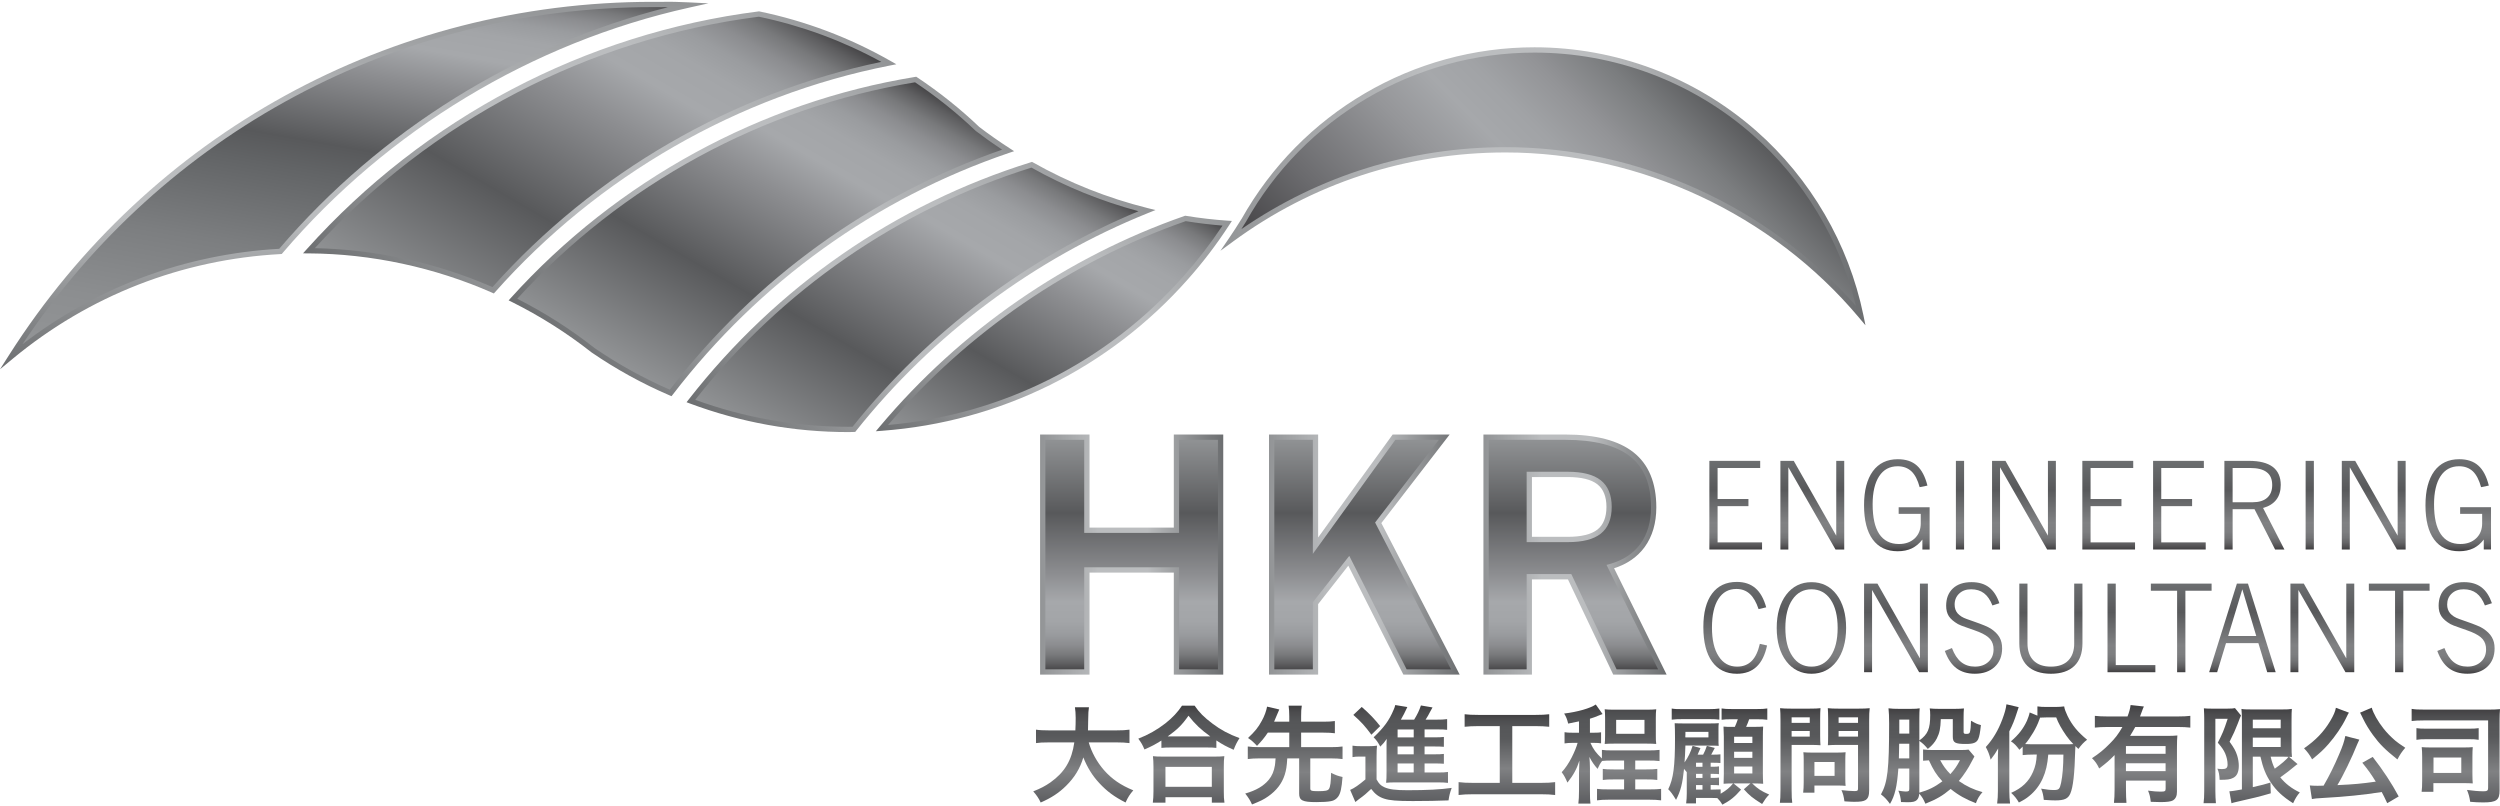 <?xml version="1.0" encoding="UTF-8"?>
<svg id="_圖層_1" data-name="圖層_1" xmlns="http://www.w3.org/2000/svg" version="1.1" xmlns:xlink="http://www.w3.org/1999/xlink" viewBox="0 0 248 80">
  <!-- Generator: Adobe Illustrator 29.7.1, SVG Export Plug-In . SVG Version: 2.1.1 Build 8)  -->
  <defs>
    <linearGradient id="linear-gradient" x1="112.261" y1="43.368" x2="112.261" y2="66.659" gradientUnits="userSpaceOnUse">
      <stop offset="0" stop-color="#929496"/>
      <stop offset=".323" stop-color="#58595b"/>
      <stop offset=".584" stop-color="#8d8e91"/>
      <stop offset=".699" stop-color="#a6a8ab"/>
      <stop offset=".783" stop-color="#a3a5a8"/>
      <stop offset=".838" stop-color="#9a9c9f"/>
      <stop offset=".885" stop-color="#8c8d90"/>
      <stop offset=".927" stop-color="#78797b"/>
      <stop offset=".965" stop-color="#5e5e60"/>
      <stop offset="1" stop-color="#403f41"/>
    </linearGradient>
    <linearGradient id="linear-gradient1" x1="103.176" y1="55.013" x2="121.346" y2="55.013" gradientUnits="userSpaceOnUse">
      <stop offset="0" stop-color="#929496"/>
      <stop offset=".317" stop-color="#bbbdbf"/>
      <stop offset=".586" stop-color="#bbbdbf"/>
      <stop offset=".793" stop-color="#919395"/>
      <stop offset="1" stop-color="#6c6e70"/>
    </linearGradient>
    <linearGradient id="linear-gradient2" x1="135.26" x2="135.26" xlink:href="#linear-gradient"/>
    <linearGradient id="linear-gradient3" x1="125.886" x2="144.803" xlink:href="#linear-gradient1"/>
    <linearGradient id="linear-gradient4" x1="156.162" x2="156.162" xlink:href="#linear-gradient"/>
    <linearGradient id="linear-gradient5" x1="147.156" x2="165.329" xlink:href="#linear-gradient1"/>
    <linearGradient id="linear-gradient6" x1="172.182" y1="45.717" x2="172.182" y2="54.511" gradientUnits="userSpaceOnUse">
      <stop offset="0" stop-color="#6c6e70"/>
      <stop offset=".323" stop-color="#58595b"/>
      <stop offset=".699" stop-color="#808183"/>
      <stop offset=".798" stop-color="#7d7e80"/>
      <stop offset=".863" stop-color="#747577"/>
      <stop offset=".918" stop-color="#666668"/>
      <stop offset=".967" stop-color="#525153"/>
      <stop offset="1" stop-color="#403f41"/>
    </linearGradient>
    <linearGradient id="linear-gradient7" x1="179.782" x2="179.782" xlink:href="#linear-gradient6"/>
    <linearGradient id="linear-gradient8" x1="188.169" y1="45.553" x2="188.169" y2="54.683" xlink:href="#linear-gradient6"/>
    <linearGradient id="linear-gradient9" x1="194.432" x2="194.432" xlink:href="#linear-gradient6"/>
    <linearGradient id="linear-gradient10" x1="200.777" x2="200.777" xlink:href="#linear-gradient6"/>
    <linearGradient id="linear-gradient11" x1="209.182" x2="209.182" xlink:href="#linear-gradient6"/>
    <linearGradient id="linear-gradient12" x1="216.197" x2="216.197" xlink:href="#linear-gradient6"/>
    <linearGradient id="linear-gradient13" x1="223.637" x2="223.637" xlink:href="#linear-gradient6"/>
    <linearGradient id="linear-gradient14" x1="229.126" x2="229.126" xlink:href="#linear-gradient6"/>
    <linearGradient id="linear-gradient15" x1="235.473" x2="235.473" xlink:href="#linear-gradient6"/>
    <linearGradient id="linear-gradient16" x1="243.858" y1="45.553" x2="243.858" y2="54.683" xlink:href="#linear-gradient6"/>
    <linearGradient id="linear-gradient17" x1="172.133" y1="57.726" x2="172.133" y2="66.836" xlink:href="#linear-gradient6"/>
    <linearGradient id="linear-gradient18" x1="179.692" y1="57.751" x2="179.692" y2="66.836" xlink:href="#linear-gradient6"/>
    <linearGradient id="linear-gradient19" x1="188.08" y1="57.894" x2="188.08" y2="66.684" xlink:href="#linear-gradient6"/>
    <linearGradient id="linear-gradient20" x1="195.767" y1="57.751" x2="195.767" y2="66.836" xlink:href="#linear-gradient6"/>
    <linearGradient id="linear-gradient21" x1="203.449" y1="57.894" x2="203.449" y2="66.836" xlink:href="#linear-gradient6"/>
    <linearGradient id="linear-gradient22" x1="211.439" y1="57.894" x2="211.439" y2="66.684" xlink:href="#linear-gradient6"/>
    <linearGradient id="linear-gradient23" x1="216.378" y1="57.894" x2="216.378" y2="66.684" xlink:href="#linear-gradient6"/>
    <linearGradient id="linear-gradient24" x1="222.448" y1="57.894" x2="222.448" y2="66.684" xlink:href="#linear-gradient6"/>
    <linearGradient id="linear-gradient25" x1="230.377" y1="57.894" x2="230.377" y2="66.684" xlink:href="#linear-gradient6"/>
    <linearGradient id="linear-gradient26" x1="238.001" y1="57.894" x2="238.001" y2="66.684" xlink:href="#linear-gradient6"/>
    <linearGradient id="linear-gradient27" x1="244.624" y1="57.751" x2="244.624" y2="66.836" xlink:href="#linear-gradient6"/>
    <linearGradient id="linear-gradient28" x1="170.324" y1="9.363" x2="139.041" y2="40.646" gradientUnits="userSpaceOnUse">
      <stop offset="0" stop-color="#58595b"/>
      <stop offset=".01" stop-color="#5b5c5e"/>
      <stop offset=".126" stop-color="#7b7d7f"/>
      <stop offset=".237" stop-color="#939497"/>
      <stop offset=".339" stop-color="#a1a3a6"/>
      <stop offset=".425" stop-color="#a6a8ab"/>
      <stop offset=".547" stop-color="#959699"/>
      <stop offset=".789" stop-color="#6a6a6d"/>
      <stop offset="1" stop-color="#403f41"/>
    </linearGradient>
    <linearGradient id="linear-gradient29" x1="121.067" y1="18.481" x2="185.054" y2="18.481" xlink:href="#linear-gradient1"/>
    <linearGradient id="linear-gradient30" x1="30.726" y1="40.588" x2="38.716" y2="-4.723" gradientUnits="userSpaceOnUse">
      <stop offset=".032" stop-color="#929496"/>
      <stop offset=".159" stop-color="#8c8e90"/>
      <stop offset=".323" stop-color="#7c7e80"/>
      <stop offset=".505" stop-color="#626466"/>
      <stop offset=".57" stop-color="#58595b"/>
      <stop offset=".734" stop-color="#8d8e91"/>
      <stop offset=".806" stop-color="#a6a8ab"/>
      <stop offset=".861" stop-color="#a3a5a8"/>
      <stop offset=".896" stop-color="#9a9c9f"/>
      <stop offset=".926" stop-color="#8c8d90"/>
      <stop offset=".953" stop-color="#78797b"/>
      <stop offset=".978" stop-color="#5e5e60"/>
      <stop offset="1" stop-color="#403f41"/>
    </linearGradient>
    <linearGradient id="linear-gradient31" x1="35.141" y1=".178" x2="35.141" y2="36.632" xlink:href="#linear-gradient1"/>
    <linearGradient id="linear-gradient32" x1="95.931" y1="47.348" x2="113.293" y2="17.275" xlink:href="#linear-gradient"/>
    <linearGradient id="linear-gradient33" x1="118.862" y1="18.577" x2="90.771" y2="46.668" xlink:href="#linear-gradient1"/>
    <linearGradient id="linear-gradient34" x1="65.844" y1="38.946" x2="85.54" y2="4.832" xlink:href="#linear-gradient"/>
    <linearGradient id="linear-gradient35" x1="91.728" y1="6.123" x2="59.257" y2="38.595" xlink:href="#linear-gradient1"/>
    <linearGradient id="linear-gradient36" x1="81.411" y1="47.216" x2="100.899" y2="13.461" xlink:href="#linear-gradient"/>
    <linearGradient id="linear-gradient37" x1="107.558" y1="13.771" x2="74.767" y2="46.561" xlink:href="#linear-gradient1"/>
    <linearGradient id="linear-gradient38" x1="48.186" y1="35.002" x2="70.631" y2="-3.875" xlink:href="#linear-gradient"/>
    <linearGradient id="linear-gradient39" x1="78.843" y1="-3.698" x2="40.035" y2="35.11" xlink:href="#linear-gradient1"/>
    <linearGradient id="linear-gradient40" x1="107.461" y1="79.608" x2="107.461" y2="70.158" gradientUnits="userSpaceOnUse">
      <stop offset=".022" stop-color="#5f6063"/>
      <stop offset=".328" stop-color="#808183"/>
      <stop offset=".699" stop-color="#58595b"/>
      <stop offset=".836" stop-color="#555658"/>
      <stop offset=".925" stop-color="#4d4d4f"/>
      <stop offset="1" stop-color="#403f41"/>
    </linearGradient>
    <linearGradient id="linear-gradient41" x1="117.938" y1="79.621" x2="117.938" y2="70.002" xlink:href="#linear-gradient40"/>
    <linearGradient id="linear-gradient42" x1="128.353" y1="79.802" x2="128.353" y2="70.002" xlink:href="#linear-gradient40"/>
    <linearGradient id="linear-gradient43" x1="138.972" y1="79.559" x2="138.972" y2="69.94" xlink:href="#linear-gradient40"/>
    <linearGradient id="linear-gradient44" x1="149.48" y1="78.865" x2="149.48" y2="70.852" xlink:href="#linear-gradient40"/>
    <linearGradient id="linear-gradient45" x1="159.852" y1="79.715" x2="159.852" y2="69.887" xlink:href="#linear-gradient40"/>
    <linearGradient id="linear-gradient46" x1="170.498" y1="79.822" x2="170.498" y2="70.277" xlink:href="#linear-gradient40"/>
    <linearGradient id="linear-gradient47" x1="181.018" y1="79.641" x2="181.018" y2="70.252" xlink:href="#linear-gradient40"/>
    <linearGradient id="linear-gradient48" x1="191.627" y1="79.748" x2="191.627" y2="70.265" xlink:href="#linear-gradient40"/>
    <linearGradient id="linear-gradient49" x1="202.015" y1="79.707" x2="202.015" y2="69.867" xlink:href="#linear-gradient40"/>
    <linearGradient id="linear-gradient50" x1="212.402" y1="79.641" x2="212.402" y2="69.94" xlink:href="#linear-gradient40"/>
    <linearGradient id="linear-gradient51" x1="223.368" y1="79.682" x2="223.368" y2="70.245" xlink:href="#linear-gradient40"/>
    <linearGradient id="linear-gradient52" x1="233.582" y1="79.674" x2="233.582" y2="70.203" xlink:href="#linear-gradient40"/>
    <linearGradient id="linear-gradient53" x1="243.618" y1="79.6" x2="243.618" y2="70.318" xlink:href="#linear-gradient40"/>
  </defs>
  <g>
    <g>
      <polygon points="116.703 52.6 107.817 52.6 107.817 43.368 103.439 43.368 103.439 66.659 107.817 66.659 107.817 56.539 116.703 56.539 116.703 66.659 121.083 66.659 121.083 43.368 116.703 43.368 116.703 52.6" fill="url(#linear-gradient)"/>
      <path d="M121.346,66.922h-4.905v-10.12h-8.36v10.12h-4.904v-23.817h4.904v9.233h8.36v-9.233h4.905v23.817ZM116.966,66.396h3.854v-22.766h-3.854v9.233h-9.412v-9.233h-3.853v22.766h3.853v-10.12h9.412v10.12Z" fill="url(#linear-gradient1)"/>
    </g>
    <g>
      <polygon points="143.27 43.368 138.284 43.368 130.497 54.133 130.497 43.368 126.149 43.368 126.149 66.659 130.497 66.659 130.497 59.837 133.799 55.632 139.377 66.659 144.371 66.659 136.719 51.861 143.27 43.368" fill="url(#linear-gradient2)"/>
      <path d="M144.803,66.922h-5.588l-5.464-10.806-2.991,3.812v6.994h-4.874v-23.817h4.874v10.214l7.39-10.214h5.655l-6.776,8.785,7.773,15.032ZM139.538,66.396h4.401l-7.529-14.562,6.325-8.204h-4.316l-8.185,11.313v-11.313h-3.822v22.766h3.822v-6.649l3.614-4.604,5.69,11.253Z" fill="url(#linear-gradient3)"/>
    </g>
    <g>
      <path d="M162.935,54.116c.739-1.014,1.109-2.279,1.109-3.787,0-2.362-.714-4.103-2.16-5.248-1.437-1.138-3.63-1.713-6.583-1.713h-7.881v23.291h4.287v-9.446h4.001l4.493,9.446h4.707l-5.163-10.453c1.384-.382,2.452-1.08,3.191-2.091ZM158.626,52.74c-.661.517-1.696.776-3.105.776h-3.816v-6.456h3.816c1.408,0,2.443.263,3.105.78.661.522.994,1.339.994,2.443,0,1.113-.333,1.935-.994,2.456Z" fill="url(#linear-gradient4)"/>
      <path d="M165.329,66.922h-5.296l-4.493-9.446h-3.571v9.446h-4.813v-23.817h8.144c2.994,0,5.265.596,6.747,1.77,1.499,1.187,2.259,3.022,2.259,5.454,0,1.557-.39,2.885-1.159,3.943-.718.978-1.735,1.684-3.03,2.099l5.212,10.551ZM160.366,66.396h4.117l-5.116-10.358.307-.084c1.323-.368,2.349-1.037,3.05-1.992.701-.965,1.057-2.187,1.057-3.633,0-2.296-.673-3.944-2.061-5.041-1.387-1.1-3.548-1.657-6.42-1.657h-7.618v22.766h3.762v-9.447h4.43l4.493,9.447ZM155.522,53.779h-4.079v-6.982h4.079c1.46,0,2.559.281,3.267.838.727.573,1.094,1.462,1.094,2.649,0,1.194-.367,2.089-1.093,2.661-.714.561-1.783.834-3.268.834ZM151.969,53.253h3.553c1.344,0,2.335-.242,2.943-.721.593-.468.894-1.226.894-2.249,0-1.016-.301-1.768-.895-2.236-.612-.483-1.602-.725-2.942-.725h-3.553v5.93Z" fill="url(#linear-gradient5)"/>
    </g>
    <polygon points="174.611 46.424 174.611 45.717 169.568 45.717 169.568 54.511 174.796 54.511 174.796 53.804 170.385 53.804 170.385 50.21 173.445 50.21 173.445 49.503 170.385 49.503 170.385 46.424 174.611 46.424" fill="url(#linear-gradient6)"/>
    <polygon points="177.404 46.35 182.082 54.511 182.948 54.511 182.948 45.717 182.156 45.717 182.156 53.139 177.938 45.717 176.615 45.717 176.615 54.511 177.404 54.511 177.404 46.35" fill="url(#linear-gradient7)"/>
    <path d="M188.349,50.974h2.189v.945c0,.611-.197,1.104-.592,1.483-.399.374-.92.563-1.573.563-.862,0-1.511-.337-1.955-.994-.435-.661-.653-1.643-.653-2.944,0-1.208.218-2.136.648-2.789.431-.657,1.043-.986,1.836-.986.555,0,1.01.173,1.368.505.353.336.624.863.813,1.569l.772-.156c-.23-.908-.579-1.569-1.047-1.988-.472-.423-1.1-.628-1.894-.628-1.063,0-1.889.394-2.472,1.187-.583.797-.875,1.926-.875,3.384,0,1.483.287,2.608.858,3.388s1.401,1.171,2.489,1.171c.53,0,.998-.098,1.397-.287.398-.197.747-.485,1.043-.875v.99h.719v-4.194h-3.072v.657Z" fill="url(#linear-gradient8)"/>
    <rect x="194.025" y="45.717" width=".813" height="8.793" fill="url(#linear-gradient9)"/>
    <polygon points="198.403 46.35 203.077 54.511 203.943 54.511 203.943 45.717 203.155 45.717 203.155 53.139 198.941 45.717 197.611 45.717 197.611 54.511 198.403 54.511 198.403 46.35" fill="url(#linear-gradient10)"/>
    <polygon points="211.796 53.804 207.385 53.804 207.385 50.21 210.449 50.21 210.449 49.503 207.385 49.503 207.385 46.424 211.616 46.424 211.616 45.717 206.568 45.717 206.568 54.511 211.796 54.511 211.796 53.804" fill="url(#linear-gradient11)"/>
    <polygon points="218.807 53.804 214.396 53.804 214.396 50.21 217.456 50.21 217.456 49.503 214.396 49.503 214.396 46.424 218.623 46.424 218.623 45.717 213.587 45.717 213.587 54.511 218.807 54.511 218.807 53.804" fill="url(#linear-gradient12)"/>
    <path d="M225.809,49.57c.296-.382.44-.871.44-1.467,0-.788-.263-1.384-.788-1.786-.53-.399-1.315-.6-2.358-.6h-2.444v8.793h.818v-3.997h2.172l2.041,3.997h.924l-2.119-4.119c.583-.16,1.022-.44,1.314-.821ZM223.46,49.824h-1.984v-3.4h1.742c.739,0,1.285.14,1.643.419.361.271.542.698.542,1.273,0,.551-.168.97-.501,1.265-.336.296-.818.443-1.442.443Z" fill="url(#linear-gradient13)"/>
    <rect x="228.718" y="45.717" width=".817" height="8.793" fill="url(#linear-gradient14)"/>
    <polygon points="233.1 46.35 237.773 54.511 238.64 54.511 238.64 45.717 237.847 45.717 237.847 53.139 233.633 45.717 232.307 45.717 232.307 54.511 233.1 54.511 233.1 46.35" fill="url(#linear-gradient15)"/>
    <path d="M245.351,54.395c.402-.197.747-.485,1.039-.875v.99h.719v-4.194h-3.064v.657h2.185v.945c0,.611-.197,1.104-.596,1.483-.394.374-.919.563-1.569.563-.866,0-1.511-.337-1.95-.994-.44-.661-.658-1.643-.658-2.944,0-1.208.218-2.136.645-2.789.435-.657,1.047-.986,1.84-.986.555,0,1.01.173,1.368.505.349.336.62.863.813,1.569l.768-.156c-.226-.908-.57-1.569-1.047-1.988-.473-.423-1.101-.628-1.89-.628-1.063,0-1.889.394-2.476,1.187-.579.797-.871,1.926-.871,3.384,0,1.483.283,2.608.854,3.388.57.78,1.405,1.171,2.492,1.171.53,0,.994-.098,1.397-.287Z" fill="url(#linear-gradient16)"/>
    <path d="M173.765,65.571c-.37.37-.85.558-1.437.558-.788,0-1.401-.341-1.836-1.023-.448-.682-.665-1.63-.665-2.854s.209-2.164.628-2.826c.423-.669,1.019-1.002,1.795-1.002.526,0,.973.164,1.33.493.357.324.645.83.871,1.507l.756-.177c-.238-.858-.595-1.495-1.072-1.901-.477-.415-1.093-.62-1.84-.62-1.064,0-1.881.386-2.461,1.162-.575.773-.862,1.881-.862,3.315,0,1.482.287,2.624.862,3.425.58.805,1.397,1.208,2.461,1.208.809,0,1.462-.234,1.955-.698.492-.456.838-1.162,1.043-2.107l-.719-.16c-.173.764-.443,1.331-.809,1.701Z" fill="url(#linear-gradient17)"/>
    <path d="M179.7,57.751c-1.031,0-1.869.411-2.501,1.236-.624.83-.949,1.93-.949,3.306s.324,2.472.949,3.302c.633.826,1.471,1.24,2.501,1.24s1.869-.415,2.493-1.24c.624-.83.941-1.93.941-3.302s-.317-2.476-.941-3.306c-.624-.826-1.458-1.236-2.493-1.236ZM181.597,65.098c-.46.686-1.097,1.031-1.898,1.031s-1.433-.345-1.893-1.031c-.468-.681-.698-1.618-.698-2.805,0-1.195.23-2.131.698-2.813.46-.682,1.097-1.023,1.893-1.023s1.437.341,1.898,1.023c.464.682.698,1.618.698,2.813,0,1.187-.234,2.124-.698,2.805Z" fill="url(#linear-gradient18)"/>
    <polygon points="190.456 65.312 186.242 57.894 184.916 57.894 184.916 66.684 185.709 66.684 185.709 58.527 190.378 66.684 191.245 66.684 191.245 57.894 190.456 57.894 190.456 65.312" fill="url(#linear-gradient19)"/>
    <path d="M197.467,62.351c-.251-.169-.81-.402-1.672-.699-.304-.098-.529-.181-.685-.242-.419-.144-.719-.337-.92-.571-.193-.23-.291-.517-.291-.862,0-.448.152-.813.456-1.097.3-.284.698-.423,1.187-.423.501,0,.924.131,1.269.39.345.262.625.67.838,1.215l.69-.222c-.238-.706-.579-1.236-1.035-1.581-.452-.341-1.026-.509-1.729-.509-.78,0-1.401.205-1.848.624-.448.419-.669.994-.669,1.721,0,.407.09.752.263,1.031.181.275.485.538.908.785.135.078.439.201.919.361.477.164.859.299,1.147.414.533.218.912.456,1.133.723.218.262.333.6.333,1.007,0,.517-.173.924-.509,1.236-.336.316-.784.476-1.343.476-.538,0-.994-.152-1.364-.452s-.677-.764-.912-1.388l-.706.287c.284.776.661,1.343,1.146,1.709.48.365,1.088.55,1.835.55.829,0,1.487-.234,1.971-.686.485-.452.732-1.068.732-1.836,0-.427-.09-.793-.271-1.105-.181-.308-.468-.595-.87-.858Z" fill="url(#linear-gradient20)"/>
    <path d="M205.763,63.817c0,.735-.197,1.306-.595,1.708-.399.402-.969.604-1.713.604-.752,0-1.327-.201-1.729-.604-.399-.402-.6-.973-.6-1.708v-5.923h-.81v5.923c0,.973.268,1.721.801,2.238.542.517,1.318.78,2.337.78s1.786-.263,2.324-.78c.534-.517.801-1.265.801-2.238v-5.923h-.818v5.923Z" fill="url(#linear-gradient21)"/>
    <polygon points="209.882 57.894 209.065 57.894 209.065 66.684 213.813 66.684 213.813 65.977 209.882 65.977 209.882 57.894" fill="url(#linear-gradient22)"/>
    <polygon points="219.39 57.894 213.365 57.894 213.365 58.601 215.969 58.601 215.969 66.684 216.791 66.684 216.791 58.601 219.39 58.601 219.39 57.894" fill="url(#linear-gradient23)"/>
    <path d="M221.9,57.894l-2.752,8.789h.793l.879-2.883h3.212l.879,2.883h.838l-2.751-8.789h-1.097ZM221.033,63.094l1.405-4.637,1.383,4.637h-2.789Z" fill="url(#linear-gradient24)"/>
    <polygon points="232.751 65.312 228.537 57.894 227.21 57.894 227.21 66.684 227.999 66.684 227.999 58.527 232.673 66.684 233.543 66.684 233.543 57.894 232.751 57.894 232.751 65.312" fill="url(#linear-gradient25)"/>
    <polygon points="234.989 58.601 237.589 58.601 237.589 66.684 238.41 66.684 238.41 58.601 241.014 58.601 241.014 57.894 234.989 57.894 234.989 58.601" fill="url(#linear-gradient26)"/>
    <path d="M247.191,63.209c-.176-.308-.468-.595-.866-.858-.25-.169-.809-.402-1.672-.699-.3-.098-.529-.181-.686-.242-.415-.144-.719-.337-.916-.571-.193-.23-.292-.517-.292-.862,0-.448.148-.813.452-1.097.304-.284.698-.423,1.187-.423.505,0,.924.131,1.273.39.341.262.62.67.834,1.215l.694-.222c-.243-.706-.583-1.236-1.04-1.581-.452-.341-1.026-.509-1.729-.509-.78,0-1.4.205-1.848.624-.448.419-.669.994-.669,1.721,0,.407.09.752.267,1.031.181.275.48.538.904.785.14.078.444.201.92.361.472.164.862.299,1.146.414.534.218.912.456,1.133.723.222.262.337.6.337,1.007,0,.517-.172.924-.513,1.236-.337.316-.785.476-1.339.476-.538,0-.994-.152-1.368-.452-.37-.3-.678-.764-.912-1.388l-.707.287c.283.776.661,1.343,1.146,1.709.481.365,1.093.55,1.84.55.826,0,1.483-.234,1.967-.686.489-.452.731-1.068.731-1.836,0-.427-.09-.793-.275-1.105Z" fill="url(#linear-gradient27)"/>
    <g>
      <path d="M174.003,13.144c-6.029-5.282-13.762-8.189-21.784-8.189-11.972,0-23.032,6.493-28.863,16.941l-.004.013-.008.008c-.382.624-.782,1.24-1.193,1.84,7.854-5.766,17.32-8.895,27.198-8.895,13.557,0,26.556,6.111,35.238,16.444-1.449-7.023-5.154-13.405-10.584-18.161Z" fill="url(#linear-gradient28)"/>
      <path d="M185.054,32.27l-.669-.794c-8.601-10.239-21.699-16.352-35.037-16.352-9.811,0-19.161,3.059-27.042,8.846l-1.24.91.868-1.271c.42-.616.819-1.232,1.186-1.832l.033-.041c5.915-10.538,17.033-17.044,29.066-17.044,8.081,0,15.878,2.93,21.958,8.253,5.423,4.754,9.212,11.256,10.668,18.307l.209,1.018ZM149.349,14.598c13.142,0,26.052,5.865,34.753,15.742-1.576-6.546-5.197-12.551-10.272-16.999-5.983-5.241-13.657-8.123-21.61-8.123-11.877,0-22.848,6.44-28.634,16.806l-.048.07c-.123.206-.255.419-.394.635,7.726-5.323,16.754-8.13,26.204-8.13Z" fill="url(#linear-gradient29)"/>
    </g>
    <g>
      <path d="M68.326.498c-.737-.037-1.478-.053-2.222-.053-.172,0-.355,0-.523.004l-.021.004-.018-.004c-.265-.004-.526-.004-.797-.004C38.903.445,14.889,13.723,1.116,35.367c7.575-6.263,16.858-9.894,26.708-10.428C38.145,12.832,52.266,4.067,68.326.498Z" fill="url(#linear-gradient30)"/>
      <path d="M0,36.632l.894-1.405C14.859,13.284,38.728.182,64.744.182c.272,0,.535,0,.801.004h.029c.926-.025,1.893.006,2.765.049l1.942.097-1.898.421c-15.589,3.466-29.922,12.116-40.359,24.355l-.073.087-.113.008c-9.813.53-18.995,4.116-26.556,10.368l-1.283,1.062ZM64.744.708C39.452.708,16.203,13.177,2.226,34.148c7.364-5.672,16.135-8.937,25.472-9.467C37.761,12.916,51.401,4.458,66.3.708c-.067,0-.133.029-.201,0-.169,0-.348,0-.512.004l-.055.011-.03-.014h-.758Z" fill="url(#linear-gradient31)"/>
    </g>
    <g>
      <path d="M87.486,42.473c11.573-.863,22.42-6.202,30.16-14.95,1.483-1.659,2.852-3.462,4.092-5.372-1.396-.094-2.776-.258-4.142-.48-11.834,4.124-22.203,11.393-30.11,20.802Z" fill="url(#linear-gradient32)"/>
      <path d="M86.883,42.78l.401-.478c8.045-9.571,18.497-16.792,30.226-20.882l.063-.02.065.01c1.394.228,2.781.388,4.118.478l.447.029-.244.375c-1.251,1.929-2.636,3.746-4.117,5.407-7.804,8.818-18.578,14.157-30.337,15.034l-.622.047ZM117.62,21.939c-11.417,3.992-21.61,10.976-29.524,20.219,11.374-1.008,21.779-6.249,29.352-14.808,1.37-1.536,2.654-3.203,3.825-4.97-1.193-.095-2.419-.243-3.653-.442Z" fill="url(#linear-gradient33)"/>
    </g>
    <g>
      <path d="M100.001,14.922c-1.017-.657-2.013-1.351-2.984-2.094l-.028-.021-.025-.02c-1.913-1.828-3.971-3.462-6.134-4.9-15.738,2.568-29.696,10.49-39.945,21.83,2.805,1.396,5.469,3.076,7.949,5.027,2.442,1.672,5.017,3.089,7.697,4.238,8.456-11.015,20.063-19.496,33.47-24.059Z" fill="url(#linear-gradient34)"/>
      <path d="M66.615,39.302l-.188-.08c-2.697-1.156-5.302-2.591-7.742-4.261-2.457-1.935-5.116-3.616-7.917-5.011l-.311-.154.233-.257c10.51-11.627,24.75-19.409,40.098-21.911l.102-.016.087.057c2.209,1.47,4.286,3.127,6.17,4.929.974.741,1.972,1.442,2.998,2.103l.456.296-.514.173c-13.237,4.509-24.769,12.797-33.347,23.972l-.125.16ZM51.313,29.636c2.72,1.378,5.303,3.027,7.684,4.902,2.34,1.601,4.851,2.99,7.451,4.119,8.518-11.032,19.903-19.254,32.96-23.809-.879-.581-1.735-1.189-2.549-1.812l-.076-.059c-1.837-1.755-3.859-3.376-6.012-4.813-15.079,2.482-29.075,10.099-39.458,21.471Z" fill="url(#linear-gradient35)"/>
    </g>
    <g>
      <path d="M113.775,20.894c-3.99-.994-7.828-2.517-11.428-4.551-13.53,4.219-25.28,12.51-33.81,23.439,4.965,1.852,10.238,2.817,15.631,2.817.179,0,.361-.004.54-.013,7.6-9.532,17.593-17.068,29.068-21.693Z" fill="url(#linear-gradient36)"/>
      <path d="M84.167,42.863c-5.393,0-10.683-.955-15.723-2.834l-.337-.128.22-.283c8.738-11.192,20.474-19.328,33.941-23.525l.109-.035.099.055c3.559,2.011,7.382,3.533,11.362,4.527l.786.197-.751.302c-11.302,4.553-21.317,12.027-28.96,21.613l-.075.095-.121.003c-.181.008-.367.013-.549.013ZM68.965,39.659c4.881,1.776,9.993,2.678,15.202,2.678.135,0,.274-.004.411-.008,7.524-9.403,17.316-16.782,28.365-21.377-3.713-.994-7.284-2.448-10.626-4.325-13.205,4.14-24.728,12.099-33.352,23.032Z" fill="url(#linear-gradient37)"/>
    </g>
    <g>
      <path d="M88.173,6.253c-4.01-2.28-8.352-3.918-12.886-4.863-17.642,2.247-33.316,10.872-44.643,23.484,6.306.037,12.543,1.393,18.279,3.922,10.093-11.372,23.773-19.488,39.251-22.543Z" fill="url(#linear-gradient38)"/>
      <path d="M48.991,29.112l-.174-.078c-5.697-2.511-11.982-3.861-18.175-3.898l-.583-.004.391-.435C42.13,11.69,58.043,3.32,75.254,1.131l.043-.006.043.009c4.563.949,8.924,2.594,12.963,4.891l.614.351-.693.135c-14.989,2.959-28.877,10.935-39.106,22.458l-.128.143ZM31.229,24.617c6.01.117,12.086,1.447,17.623,3.861,10.134-11.354,23.801-19.264,38.574-22.34-3.805-2.084-7.888-3.589-12.149-4.481-16.878,2.158-32.496,10.305-44.047,22.961Z" fill="url(#linear-gradient39)"/>
    </g>
  </g>
  <g>
    <path d="M108.004,73.645c.263.944.819,1.967,1.515,2.756.779.883,1.651,1.483,2.904,2.001-.358.418-.505.64-.768,1.207-1.125-.575-1.852-1.113-2.6-1.922-.684-.727-1.199-1.569-1.589-2.551-.316,1.084-.872,1.992-1.715,2.822-.716.707-1.474,1.199-2.516,1.651-.179-.399-.4-.723-.737-1.105.758-.304,1.179-.526,1.707-.891,1.408-1.003,2.115-2.181,2.367-3.968h-2.484c-.664,0-.967.021-1.317.07v-1.335c.326.053.707.074,1.327.074h2.579c.021-.526.031-.694.031-1.24,0-.443-.031-.76-.074-1.056h1.39c-.053.37-.064.526-.074,1.232,0,.431-.01.673-.021,1.064h2.789c.6,0,.967-.021,1.327-.074v1.335c-.421-.05-.737-.07-1.317-.07h-2.725Z" fill="url(#linear-gradient40)"/>
    <path d="M115.212,73.464c-.684.419-.957.567-1.684.883-.179-.439-.304-.661-.609-1.072.979-.378,1.872-.884,2.684-1.516.727-.579,1.219-1.105,1.653-1.758h1.25c.454.673.929,1.146,1.77,1.779.819.62,1.611,1.043,2.682,1.442-.273.443-.378.64-.579,1.158-.746-.336-1.072-.505-1.716-.928v.739c-.263-.033-.526-.041-.946-.041h-3.6c-.337,0-.631.009-.906.041v-.727ZM114.36,79.621c.043-.337.064-.654.064-1.117v-2.452c0-.431-.02-.735-.053-1.039.232.029.484.041.905.041h5.263c.421,0,.674-.013.916-.041-.043.292-.053.588-.053,1.039v2.465c0,.484.011.78.064,1.105h-1.252v-.538h-4.6v.538h-1.252ZM115.612,78.052h4.6v-1.979h-4.6v1.979ZM119.707,73.054h.358c-.927-.662-1.505-1.212-2.169-2.054-.631.908-1.095,1.36-2.062,2.054h3.872Z" fill="url(#linear-gradient41)"/>
    <path d="M125.769,72.676c-.357.526-.589.809-1.073,1.314-.358-.377-.526-.538-.896-.78.673-.628,1.023-1.051,1.38-1.724.252-.452.431-.945.515-1.388l1.21.283c-.031.074-.095.222-.199.464-.212.514-.222.546-.317.748h1.505v-.558c0-.419-.021-.673-.062-1.031h1.306c-.053.337-.066.588-.066,1.031v.558h2.209c.497,0,.822-.021,1.138-.066v1.212c-.304-.041-.653-.062-1.138-.062h-2.209v1.441h2.929c.526,0,.863-.02,1.179-.065v1.245c-.337-.041-.673-.066-1.179-.066h-2.021v2.982c0,.23.123.271.776.271.727,0,.957-.053,1.076-.222.136-.209.197-.702.209-1.598.514.25.661.304,1.138.411-.086,1.117-.202,1.622-.432,1.947-.16.23-.431.411-.718.452-.337.066-.83.094-1.462.094-1.368,0-1.692-.168-1.692-.85v-3.487h-1.179c-.045.801-.107,1.171-.255,1.635-.274.85-.81,1.556-1.641,2.135-.431.304-.735.452-1.6.801-.179-.402-.347-.665-.673-1.084,1.095-.316,1.811-.739,2.337-1.367.317-.382.516-.854.61-1.434.02-.181.033-.242.064-.686h-1.589c-.495,0-.832.025-1.169.066v-1.245c.317.045.654.065,1.169.065h2.946v-1.441h-2.125Z" fill="url(#linear-gradient42)"/>
    <path d="M134.169,73.969c.271.041.44.053.842.053h.788c.316,0,.546-.013.801-.053-.033.317-.045.587-.045,1.146v2.202c.234.431.411.607.76.768.473.222,1.113.304,2.316.304,1.955,0,3.302-.074,4.378-.23-.193.538-.234.715-.316,1.24-.936.041-2.308.065-3.549.065-1.569,0-2.296-.065-2.821-.234-.534-.168-.916-.452-1.302-.969-.465.443-.673.625-1.224,1.023-.103.074-.242.181-.345.275l-.518-1.2c.403-.168.875-.497,1.516-1.043v-2.263h-.579c-.292,0-.452.008-.703.053v-1.138ZM135.085,70.13c.756.653,1.322,1.252,1.827,1.901l-.87.854c-.645-.875-.99-1.252-1.791-1.967l.834-.788ZM141.315,76.631h1.261c.518,0,.801-.008,1.064-.053v1.084c-.283-.04-.6-.049-1.051-.049h-4.128c-.472,0-.661.008-.957.04.033-.328.041-.538.041-1.063v-2.674c0-.222,0-.37.021-.62-.209.316-.358.484-.641.768-.243-.452-.377-.632-.661-.924,1.019-.961,1.536-1.663,1.988-2.739.074-.168.127-.303.156-.46l1.2.197q-.168.328-.324.673c-.013.02-.115.222-.317.579h1.315c.329-.538.505-.904.673-1.408l1.15.196c-.074.128-.106.193-.255.464-.136.263-.242.465-.431.748h1.097c.452,0,.756-.008,1.039-.053v1.063c-.25-.033-.504-.041-.89-.041h-1.348v.788h.851c.6,0,.788-.009,1.064-.041v.978c-.296-.021-.485-.033-1.064-.033h-.851v.78h.851c.6,0,.788-.008,1.064-.041v.977c-.296-.02-.485-.033-1.064-.033h-.851v.895ZM140.24,72.36h-1.598v.788h1.598v-.788ZM140.24,74.052h-1.598v.78h1.598v-.78ZM138.641,75.735v.895h1.598v-.895h-1.598Z" fill="url(#linear-gradient43)"/>
    <path d="M146.65,72.031c-.579,0-.948.025-1.359.066v-1.244c.37.045.727.066,1.368.066h5.664c.62,0,.956-.021,1.359-.066v1.244c-.436-.041-.781-.066-1.347-.066h-2.317v5.63h2.822c.608,0,1.011-.02,1.43-.074v1.277c-.391-.053-.863-.074-1.43-.074h-6.715c-.551,0-.99.021-1.433.074v-1.277c.431.053.809.074,1.454.074h2.629v-5.63h-2.124Z" fill="url(#linear-gradient44)"/>
    <path d="M156.638,71.559c-.348.074-.517.107-1.076.222-.103-.431-.197-.673-.398-.998,1.347-.16,2.608-.53,3.137-.895l.674.944c-.128.054-.148.054-.243.094-.497.202-.719.288-1.01.37v1.388h.452c.296,0,.464-.008.653-.041v1.096c-.201-.033-.402-.045-.673-.045h-.382c.287.645.571,1.023,1.138,1.549v-.854c.283.045.57.053,1.117.053h3.421c.534,0,.818-.008,1.179-.053v1.109c-.382-.045-.665-.053-1.191-.053h-1.22v.883h1.105c.493,0,.788-.013,1.084-.053v1.097c-.296-.045-.599-.053-1.084-.053h-1.105v.99h1.376c.558,0,.875-.013,1.191-.053v1.138c-.357-.045-.707-.066-1.191-.066h-3.988c-.485,0-.83.021-1.179.066v-1.138c.275.041.6.053,1.179.053h1.507v-.99h-1.043c-.473,0-.781.008-1.072.053v-1.097c.271.041.534.053,1.072.053h1.043v-.883h-1.105c-.504,0-.78.008-1.075.04-.168.21-.304.444-.452.789-.345-.39-.579-.736-.809-1.187.029.263.054.788.054,1.125v2.251c0,.611.008.949.049,1.252h-1.2c.045-.357.065-.726.065-1.239v-1.824c0-.143.021-.681.041-1.199-.263.822-.579,1.413-1.191,2.181-.177-.431-.324-.707-.567-1.031.357-.382.694-.875.998-1.475.263-.517.497-1.096.579-1.433h-.567c-.284,0-.452.013-.727.053v-1.113c.255.041.423.05.768.05h.665v-1.125ZM159.226,71.201c0-.337-.02-.611-.041-.841.263.033.514.04.904.04h3.293c.411,0,.653-.008.916-.04-.033.254-.041.505-.041.841v1.745c0,.411.008.612.041.855-.251-.021-.526-.033-.924-.033h-3.273c-.391,0-.666.012-.917.033.029-.243.041-.432.041-.842v-1.758ZM160.323,72.791h2.809v-1.38h-2.809v1.38Z" fill="url(#linear-gradient45)"/>
    <path d="M169.699,78.327h.189c.304,0,.513-.012.8-.02v.432c.555-.329.924-.62,1.228-1.023h-.115c-.337,0-.546.013-.821.033.012-.329.024-.633.024-.957v-3.717q-.013-.756-.033-.998c.263.029.411.029.895.029h.23c.136-.304.201-.472.296-.756h-.645c-.431,0-.661.008-.965.053v-1.125c.283.049.534.061,1.113.061h2.296c.579,0,.863-.013,1.125-.061v1.125c-.296-.045-.588-.053-1.125-.053h-.674c-.094.284-.181.484-.304.756h.661c.559,0,.801-.009,1.031-.029-.02.292-.029.587-.029.978v3.61c0,.411.009.735.029,1.084-.283-.02-.608-.033-.904-.033h-.189c.62.579.871.739,1.692,1.104-.271.275-.419.477-.703.937-.969-.607-1.252-.842-1.811-1.462l.653-.579h-1.675l.747.611c-.62.715-1.071,1.085-1.852,1.496-.147-.255-.304-.452-.505-.653-.197-.013-.316-.013-.514-.013h-1.602v.538h-.977c.041-.324.062-.612.062-.978v-2.115c-.127-.169-.156-.202-.271-.329-.148,1.454-.336,2.189-.793,3.072-.345-.567-.526-.809-.776-1.052.513-1.051.673-2.25.673-5.06,0-.793-.012-1.043-.033-1.487.275.012.485.021.969.021h2.431c.546,0,.715-.008.978-.029-.033.189-.033.304-.033.653v.884c0,.418,0,.513.024.714-.296-.02-.423-.02-.772-.02l-2.534-.013c-.033.916-.041,1.15-.086,1.676.369-.526.599-1.003.8-1.643l.78.222c-.065.148-.115.263-.148.337q-.074.176-.135.316h.546c.148-.275.263-.538.37-.875l.788.21c-.086.168-.316.6-.357.665h.136c.357,0,.558-.012.78-.033v.863c-.18-.02-.435-.029-.792-.029h-.177v.398h.209c.324,0,.473-.012.62-.041v.776c-.189-.021-.324-.029-.632-.029h-.197v.399h.209c.337,0,.444-.013.62-.033v.768c-.242-.028-.316-.028-.632-.028h-.197v.451ZM165.834,70.286c.288.053.538.062,1.117.062h2.493c.517,0,.834-.021,1.117-.062v1.105c-.284-.041-.546-.053-.957-.053h-2.653c-.538,0-.789.012-1.117.053v-1.105ZM167.194,72.844l-.012.243c0,.008,0,.028.012.062h2.284v-.546h-2.284v.242ZM168.886,76.064v-.398h-.641v.398h.641ZM168.245,77.169h.641v-.399h-.641v.399ZM168.245,78.327h.641v-.451h-.641v.451ZM172.024,73.707h1.811v-.62h-1.811v.62ZM172.024,75.181h1.811v-.612h-1.811v.612ZM172.024,76.725h1.811v-.682h-1.811v.682Z" fill="url(#linear-gradient46)"/>
    <path d="M177.729,78.347c0,.633.02,1.023.062,1.294h-1.228c.041-.316.062-.653.062-1.306v-6.892c0-.558-.012-.854-.041-1.191.325.033.567.045,1.072.045h1.865c.546,0,.789-.012,1.072-.045-.021.337-.033.579-.033.99v1.737c0,.472.013.714.033.949-.251-.02-.62-.033-.969-.033h-1.894v4.452ZM177.729,71.707h1.798v-.546h-1.798v.546ZM177.729,73.074h1.798v-.558h-1.798v.558ZM183.055,77.243c0,.303.008.513.029.714-.218-.021-.439-.033-.748-.033h-2.345v.707h-1.117c.033-.296.053-.62.053-1.018v-2.255c0-.283-.008-.513-.033-.735.234.02.477.033.781.033h2.6c.324,0,.592-.013.809-.033-.021.209-.029.419-.029.727v1.894ZM179.991,76.968h2v-1.376h-2v1.376ZM185.421,78.347c0,.579-.094.854-.365,1.023-.213.123-.497.168-1.109.168-.168,0-.284,0-.978-.045-.074-.505-.127-.727-.296-1.113.444.049.949.095,1.298.095.292,0,.345-.046.345-.276v-4.304h-2.029c-.349,0-.727.013-.961.033.013-.284.025-.497.025-.949v-1.737c0-.399-.012-.682-.033-.99.316.033.546.045,1.072.045h2c.505,0,.761-.012,1.084-.045-.041.349-.053.666-.053,1.179v6.916ZM182.39,71.707h1.926v-.546h-1.926v.546ZM182.39,73.074h1.926v-.558h-1.926v.558Z" fill="url(#linear-gradient47)"/>
    <path d="M188.317,76.233c-.136,1.819-.337,2.673-.83,3.515-.296-.41-.505-.644-.895-.948.661-1.178.81-2.493.81-7.019,0-.695-.021-1.125-.062-1.516.337.041.567.053,1.019.053h1.22c.443,0,.624-.013.854-.053-.021.243-.033.493-.033.969v2.218c.841-.608,1.076-1.146,1.076-2.514,0-.304-.013-.472-.046-.661.275.028.497.041.875.041h1.651c.37,0,.604-.013.866-.041-.024.25-.033.493-.033.883v1.462c0,.136.062.181.263.181.23,0,.317-.045.358-.168.062-.193.106-.604.115-1.137.526.296.6.324.981.431-.086.776-.147,1.105-.263,1.38-.16.365-.484.493-1.224.493-1.084,0-1.302-.128-1.302-.735v-1.729h-1.191c-.033.948-.115,1.359-.398,1.926-.201.382-.464.694-.888,1.031-.345-.411-.493-.546-.841-.797v5.134c.916-.262,1.507-.546,2.284-1.125-.6-.653-.891-1.117-1.335-2.082-.254.009-.377.021-.579.041v-1.117c.275.033.567.054.948.054h2.777c.37,0,.6-.013.788-.041l.58.682q-.115.201-.271.505c-.296.611-.813,1.38-1.273,1.926.735.518,1.47.863,2.345,1.105-.304.337-.517.694-.653,1.097-.977-.37-1.737-.788-2.505-1.413-.797.673-1.376,1.01-2.505,1.466-.19-.443-.304-.645-.608-1.002-.033.328-.094.484-.254.645-.177.155-.39.209-.924.209-.16,0-.308,0-.633-.02-.033-.423-.107-.74-.263-1.13.25.046.587.087.714.087.308,0,.37-.041.37-.263v-2.02h-1.084ZM188.398,73.78l-.028,1.45h1.031v-1.45h-1.002ZM189.401,71.382h-.99v1.388h.99v-1.388ZM192.464,75.411c.304.559.567.929,1.01,1.381.431-.477.629-.76.957-1.381h-1.967Z" fill="url(#linear-gradient48)"/>
    <path d="M198.19,75.411c0-.324,0-.492.029-1.166-.209.378-.439.723-.748,1.113-.123-.505-.242-.809-.48-1.252.694-.748,1.24-1.664,1.651-2.777.23-.62.337-1.003.399-1.462l1.211.283c-.074.21-.094.263-.189.58-.234.735-.411,1.166-.739,1.819v5.935c0,.464.025.821.074,1.224h-1.281c.053-.443.074-.76.074-1.232v-3.065ZM200.65,74.064c-.094.086-.168.168-.324.316-.337-.443-.497-.612-.842-.841.756-.641,1.232-1.265,1.589-2.041.103-.234.243-.633.271-.822l.768.317v-.917c.275.041.539.054.895.054h.908c.284,0,.6-.021.85-.054.041.271.148.547.336.945.444.908,1.011,1.602,1.939,2.358-.316.242-.579.517-.863.916-.14-.135-.214-.197-.296-.284-.013.148-.013.209-.02.402-.054,2.333-.214,3.692-.485,4.304-.221.513-.591.682-1.495.682-.263,0-.431-.008-1.137-.053-.041-.431-.103-.723-.263-1.113.599.103.883.136,1.265.136.493,0,.579-.082.715-.715.148-.727.221-1.651.23-2.801h-1.503c-.086,1.01-.234,1.655-.546,2.357-.308.686-.76,1.286-1.347,1.757-.308.255-.53.391-1.023.641-.209-.366-.431-.649-.768-.957,1.093-.485,1.745-1.113,2.168-2.074.243-.555.337-.985.378-1.725h-.346c-.402,0-.727.02-1.055.053v-.842ZM203.007,71.168c-.094,0-.525.013-.628.021q-.025.053-.098.254c-.251.735-.842,1.725-1.388,2.37.234.008.402.021.665.021h3.388c.304,0,.39,0,.727-.021-.287-.296-.464-.505-.698-.834-.46-.661-.797-1.261-.998-1.811h-.969Z" fill="url(#linear-gradient49)"/>
    <path d="M209.763,74.906c-.555.567-.768.748-1.523,1.327-.222-.465-.378-.686-.715-1.023.702-.452,1.199-.863,1.766-1.442.538-.534.863-.965,1.253-1.651h-1.483c-.518,0-.895.02-1.252.061v-1.166c.37.041.735.061,1.261.061h1.98c.168-.431.263-.788.304-1.133l1.318.144c-.074.16-.094.201-.234.591-.041.128-.062.177-.148.398h3.758c.517,0,.887-.02,1.232-.061v1.166c-.345-.041-.735-.061-1.232-.061h-4.23c-.189.349-.317.558-.514.883h3.598c.526,0,.789-.009,1.093-.041-.028.324-.041.661-.041,1.2v4.39c0,.411-.128.681-.398.85-.202.115-.592.168-1.232.168-.243,0-.444-.008-.969-.028-.053-.477-.103-.707-.271-1.109.587.074.891.099,1.22.099.465,0,.526-.045.526-.296v-.801h-3.934v.895c0,.567.02.937.049,1.315h-1.241c.041-.377.062-.788.062-1.327v-3.409ZM214.827,74.01h-3.934v.769h3.934v-.769ZM210.893,75.715v.781h3.934v-.781h-3.934Z" fill="url(#linear-gradient50)"/>
    <path d="M218.659,71.234c0-.328-.013-.504-.033-.969.189.021.39.033.768.033h1.549c.419,0,.64-.02.768-.053l.6.735c-.074.14-.107.221-.324.801-.222.579-.465,1.125-.813,1.799.431.592.6.895.747,1.347.107.328.168.714.168,1.043,0,.62-.189,1.018-.567,1.199-.283.148-.579.189-1.338.189-.021-.505-.062-.748-.218-1.105.143.021.324.041.459.041.411,0,.551-.114.551-.46,0-.361-.087-.727-.234-1.084-.156-.349-.317-.591-.736-1.076.464-.895.579-1.166.978-2.366h-1.22v7.155c0,.443.021.834.053,1.211h-1.224c.045-.316.065-.714.065-1.211v-7.229ZM223.477,75.062v3.022q1.179-.263,1.749-.452l.033,1.064c-1.097.324-1.803.493-3.359.842-.23.05-.419.103-.538.143l-.209-1.187c.209,0,.591-.066,1.244-.181v-6.859c0-.476-.013-.726-.045-1.13.214.046.464.054,1.01.054h3.011c.505,0,.706-.008.977-.054-.02.255-.029.497-.029,1.171v2.452c0,.6.009.801.041,1.146q-.201-.02-.296-.02l.854.726c-.053.021-.21.148-.296.222-.324.284-.969.776-1.421,1.093.517.633,1.117,1.097,1.938,1.495-.275.316-.443.591-.665,1.071-1.019-.641-1.663-1.24-2.197-2.041-.505-.756-.781-1.429-1.044-2.579h-.76ZM223.477,72.244h2.768v-.854h-2.768v.854ZM223.477,74.105h2.768v-.937h-2.768v.937ZM225.247,75.062c.135.55.221.793.41,1.191.633-.443,1.179-.924,1.368-1.178-.136-.013-.37-.013-.518-.013h-1.261Z" fill="url(#linear-gradient51)"/>
    <path d="M233.013,70.696q-.041.062-.094.156c-.009.025-.021.053-.053.107q-.062.106-.135.274c-.399.83-1.064,1.799-1.746,2.58-.505.575-.854.891-1.622,1.516-.263-.477-.472-.748-.801-1.097,1.158-.801,1.947-1.622,2.6-2.714.328-.558.497-.937.558-1.306l1.294.484ZM236.812,79.674c-.263-.57-.357-.748-.546-1.105-1.82.284-3.664.472-5.693.58-.834.053-.916.053-1.232.115l-.209-1.347c.23.02.472.033.768.033.243,0,.304,0,.6-.013.558-.956,1.084-2.021,1.544-3.112.349-.814.497-1.245.612-1.811l1.388.357c-.061.128-.103.21-.209.464-.493,1.253-1.429,3.179-1.967,4.049,1.663-.074,2.411-.148,3.807-.345-.48-.781-.735-1.129-1.334-1.873l1.031-.579c1.031,1.323,1.872,2.6,2.579,3.922l-1.138.665ZM235.276,70.203c.148.546.633,1.396,1.171,2.07.324.411.694.793,1.154,1.191.275.222.411.324,1.002.715-.349.402-.517.665-.78,1.158-1.199-.957-1.766-1.515-2.431-2.431-.39-.538-.714-1.072-.965-1.59-.025-.053-.066-.127-.119-.243q-.029-.074-.103-.209-.053-.107-.086-.168l1.158-.493Z" fill="url(#linear-gradient52)"/>
    <path d="M247.959,78.401c0,.969-.304,1.199-1.618,1.199-.464,0-.821-.02-1.298-.061-.082-.53-.136-.707-.317-1.179.592.082,1.159.136,1.643.136.348,0,.452-.074.452-.317v-6.715h-6.272c-.661,0-.99.021-1.314.062v-1.207c.345.062.633.074,1.314.074h6.358c.452,0,.756-.013,1.093-.045-.028.349-.041.591-.041,1.056v6.998ZM239.708,72.232c.275.041.517.053.948.053h4.284c.431,0,.674-.012.945-.053v1.159c-.292-.054-.526-.062-.936-.062h-4.292c-.423,0-.653.008-.948.062v-1.159ZM245.264,76.799c0,.423.013.653.033.916-.283-.021-.464-.029-.989-.029h-2.916v.863h-1.167c.041-.316.054-.625.054-1.105v-2.382c0-.378-.013-.661-.045-.945.263.021.517.033.948.033h3.146c.505,0,.727-.012.969-.033-.02.271-.033.493-.033.916v1.766ZM241.404,76.676h2.756v-1.528h-2.756v1.528Z" fill="url(#linear-gradient53)"/>
  </g>
</svg>